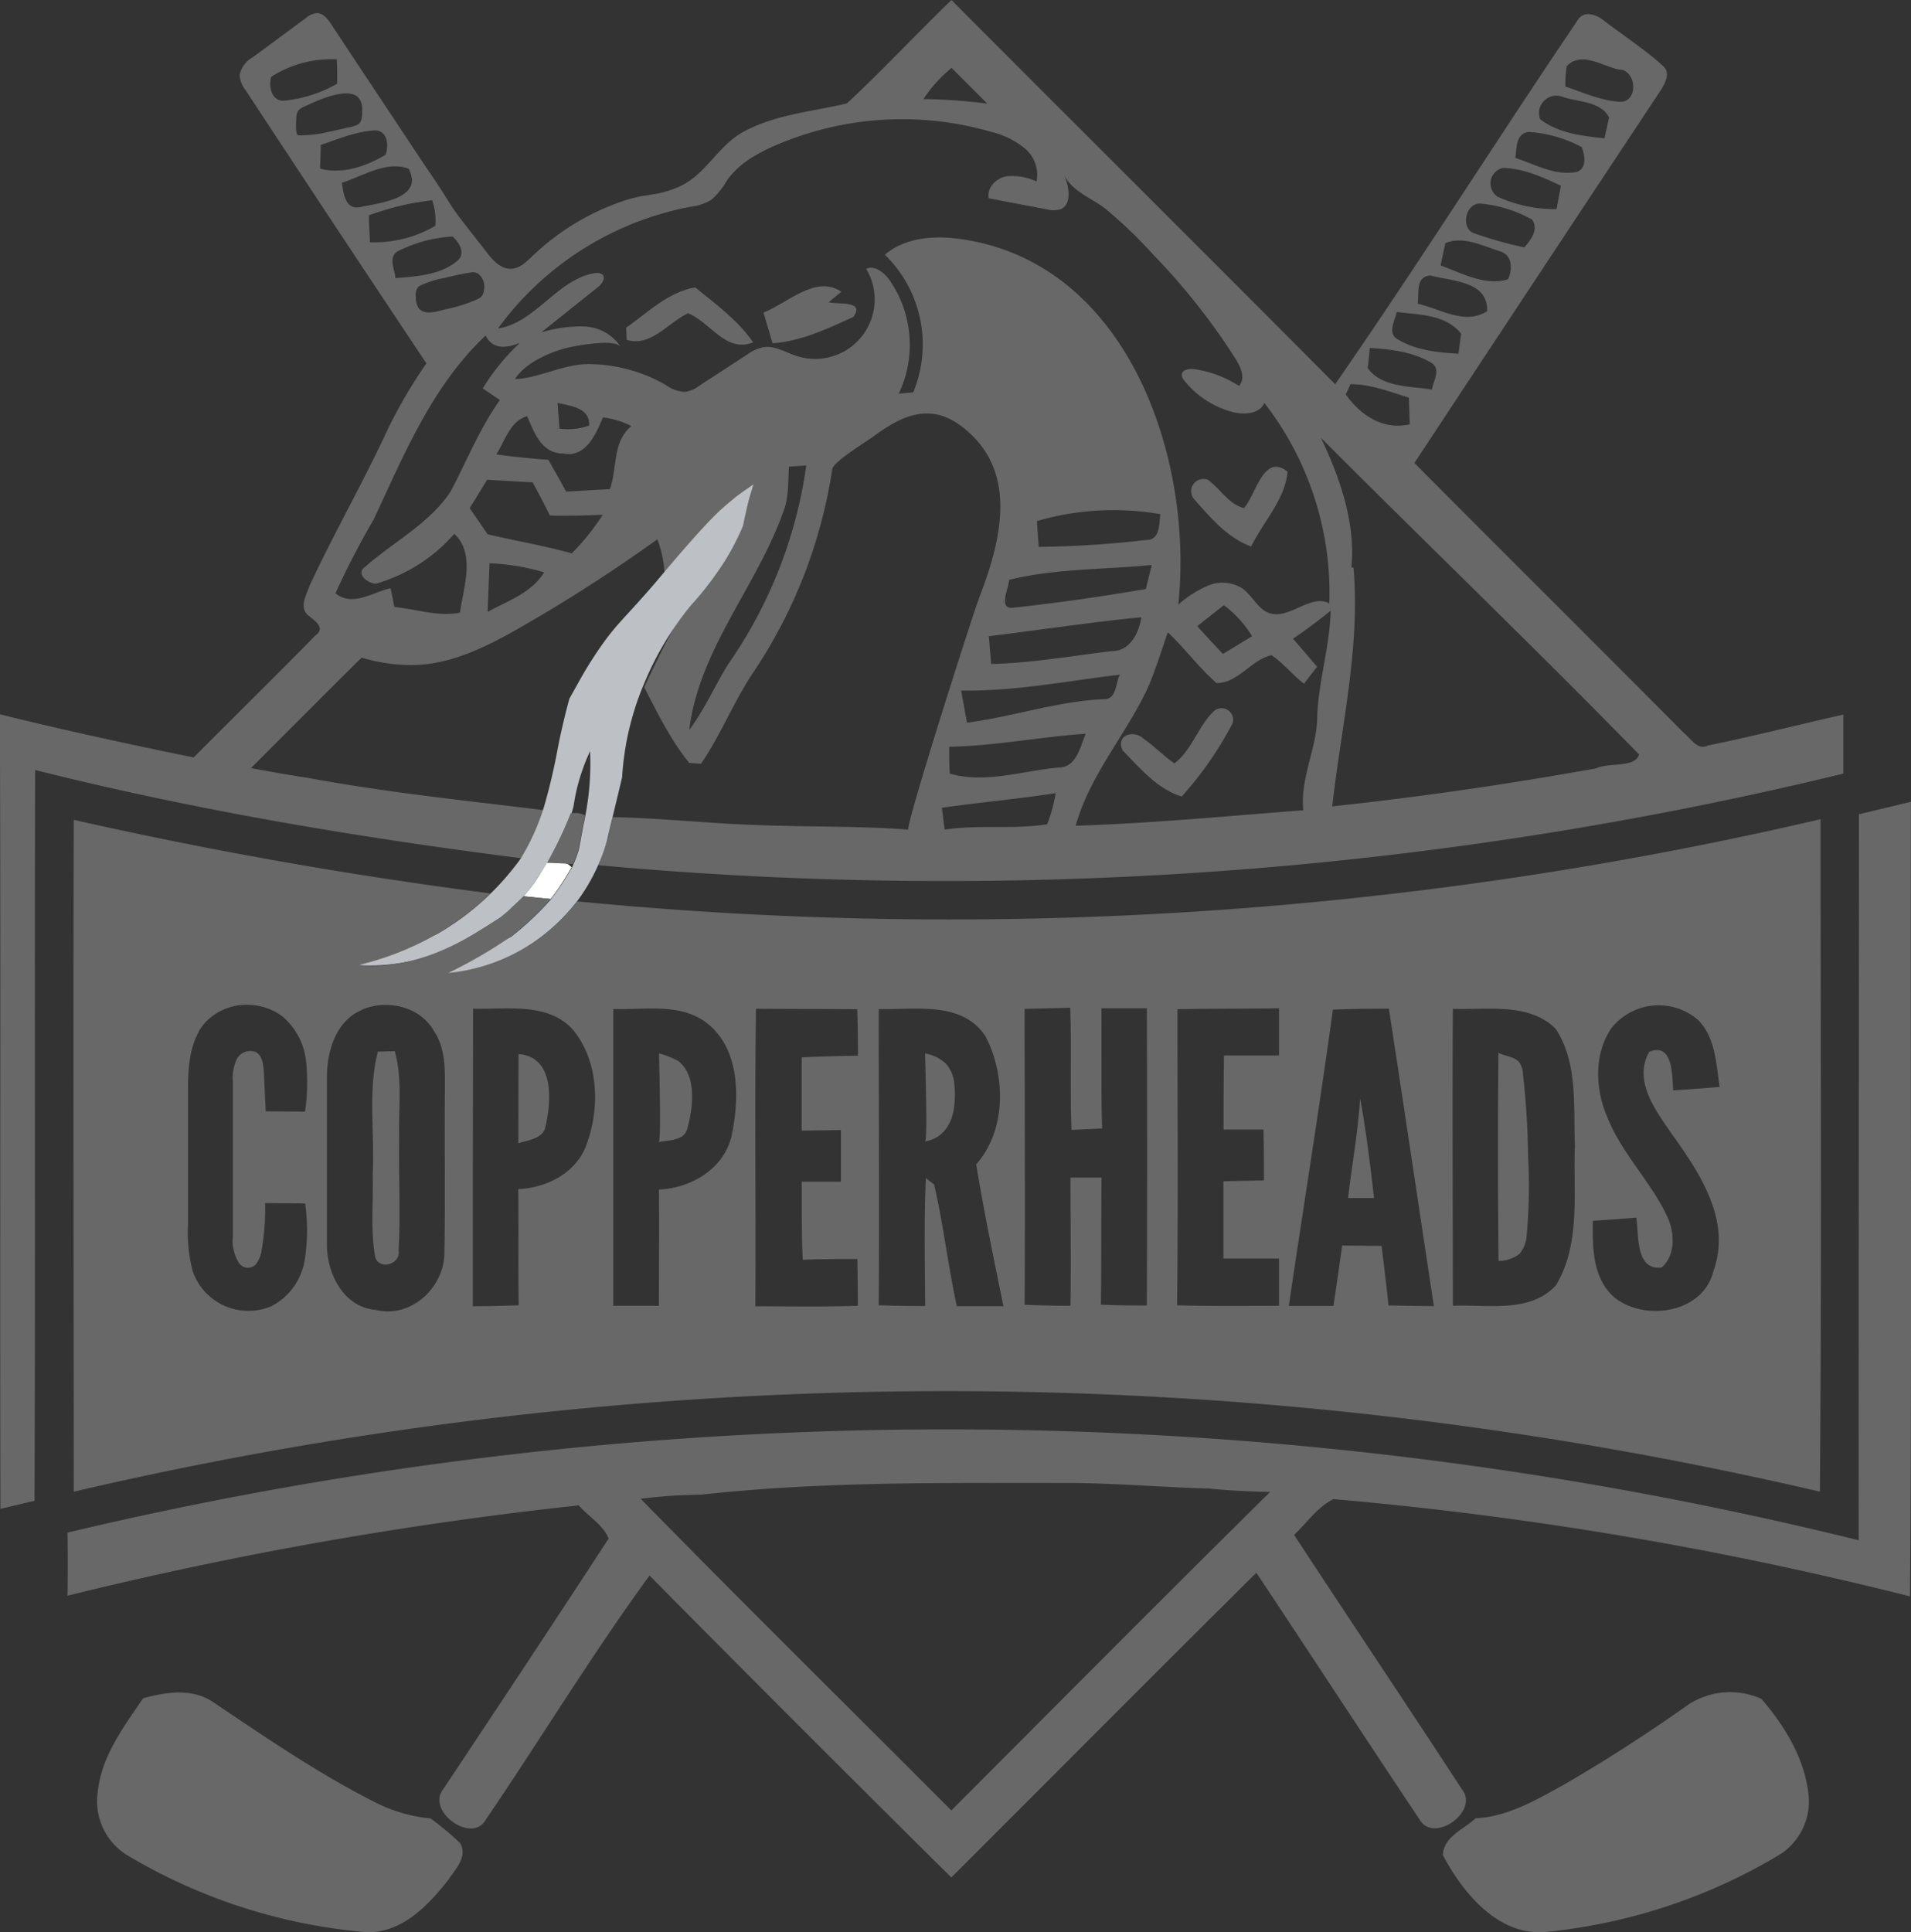 <svg id="Layer_1" data-name="Layer 1" xmlns="http://www.w3.org/2000/svg" viewBox="0 0 275.08 278.07"><rect x="0" y="0" width="275.08" height="278.07" fill="#333333" stroke="none"/><defs><style>.cls-1{fill:#686868;}.cls-2{fill:#fefffe;}.cls-3{fill:#bdc1c5;}.cls-4{fill:#885c4f;}</style></defs><title>copperheads</title><path class="cls-1" d="M133.85,25.89c5.16-4.79,10-10,15.05-14.88,18.38,18.46,36.88,36.81,55.23,55.3,11.94-17.22,23.14-35,34.89-52.37.9-1.54,2.83-.81,3.9.12,2.81,2.15,5.81,4.08,8.43,6.46,1.09,1,.28,2.43-.34,3.46q-17.76,26.8-35.47,53.66c12.92,13,25.93,25.9,38.84,38.91,1,.77,1.9,2.52,3.44,1.74,6.52-1.31,13-3,19.46-4.43,0,2.82,0,5.66,0,8.49a548.26,548.26,0,0,1-179.2,13.18c.3-.87.91-2.6,1.22-3.47l.11-.29c.26-1.05.51-2.1.74-3.16,7,.14,13.89.92,20.85,1.14,7.24.3,14.49.11,21.71.66-.63,0,9.14-30.65,10.21-33.45,3.24-8.42,5.72-18.55-2.8-24.76-4.39-3.21-8.44-1.34-12.38,1.57-.92.69-5.88,3.7-6,4.76a71.77,71.77,0,0,1-11.58,29.57c-2.7,4.12-4.53,8.76-7.31,12.83l-1.69-.11c-2.67-3.28-4.56-7.16-6.49-10.9,4.63-10,7.86-14.9,10.07-17.52a24.13,24.13,0,0,0,4.47-7.59,23.18,23.18,0,0,0,1-3.9c-1.78,1.74-4.56,4.49-6.33,6.23l-6.3,6.2a17.18,17.18,0,0,0-.29-2.22,15.63,15.63,0,0,0-.73-2.49q-8.34,6-17.26,11.25c-5.26,3.08-11.1,6.57-17.4,6.83A24.39,24.39,0,0,1,64,105.65c-5.35,5.27-10.63,10.61-15.94,15.91,2.72.48,5.43,1,8.16,1.39,11.2,2.09,22.55,3.25,33.85,4.64l.32,1.38-.21,1A27,27,0,0,1,87,134.53c-23.52-3-47-6.92-70-12.7-.1,35.05.05,70.11-.09,105.17L12,228.16c-.09-38.12.06-76.23-.08-114.35,9.25,2.29,18.57,4.31,27.9,6.21,5.84-5.88,11.77-11.68,17.56-17.6,1.58-1.11-.39-2.23-1.17-2.93-1.21-1.16-.15-2.87.27-4.14,3.55-7.64,7.76-14.95,11.3-22.6a70.87,70.87,0,0,1,5.54-9.44Q60.25,43.72,47.3,24a3.77,3.77,0,0,1-.86-2.25,3.79,3.79,0,0,1,1.89-2.5L56,13.59a2.79,2.79,0,0,1,1.53-.7c.92,0,1.58.84,2.08,1.61,2.2,3.32,11.94,18,13.59,20.47,2.1,3.1,1.12,1.59,3.81,5.82.53.84,2.07,2.81,5.16,6.74.59.76,1.72,2.16,3.24,2.17a3,3,0,0,0,.94-.17c1.33-.47,2.13-1.87,5.24-4.24a35,35,0,0,1,8.5-4.78c4.85-1.93,5.66-1,9.3-2.5,4.09-1.65,5.74-5.92,9.51-8C123.52,27.47,128.84,27.09,133.85,25.89Zm103.62-5.36a16.09,16.09,0,0,0-.2,2.94c2.53.82,5,2,7.7,2.18,2.86.27,2.64-4.62,0-4.63C242.54,20.51,239.57,18.33,237.47,20.53ZM51,22.05c-.47,1.4.07,3.66,1.93,3.44a19.06,19.06,0,0,0,7.55-2.44c0-.88,0-2.62-.06-3.5A16.06,16.06,0,0,0,51,22.05Zm93.86,3.22a80.62,80.62,0,0,1,9.19.65l-5.14-5.14A20.36,20.36,0,0,0,144.86,25.27ZM54.77,27.14a1.79,1.79,0,0,0-.17.69c0,.43-.24,2.65.32,2.66A18,18,0,0,0,59.19,30c.93-.2,1.87-.39,2.79-.63a4.75,4.75,0,0,0,1.5-.45c.62-.46.59-1.3.59-2.08a2.39,2.39,0,0,0-.66-1.9c-1.63-1.34-5.52.43-7.11,1.15C55.56,26.43,55,26.63,54.77,27.14Zm178.85,1c2.62,2.08,6.08,2.42,9.28,2.78.16-.74.49-2.23.66-3-1.14-2.29-4.35-2.22-6.56-2.92A2.5,2.5,0,0,0,233.62,28.12ZM120.46,33.51a12.72,12.72,0,0,0-3.83,3.39,11.05,11.05,0,0,1-2.31,2.88,7.73,7.73,0,0,1-3.06,1,44.62,44.62,0,0,0-27.64,17.5c5.32-.77,8.51-7,13.81-7.94.49-.09,1.11-.07,1.36.36s-.23,1.18-.72,1.58l-8.22,6.57A19.43,19.43,0,0,1,96.07,58a6.53,6.53,0,0,1,5.26,3c-.76-1.37-6.8-.18-8,.13-2.52.69-5.82,2.16-7.26,4.43,3.34-.06,7-2.2,10.7-2.15a22.6,22.6,0,0,1,11,3,5.07,5.07,0,0,0,2.76,1,4.5,4.5,0,0,0,2.07-.89L119.55,62a6.1,6.1,0,0,1,2.15-1c1.67-.33,3.26.7,4.87,1.23a8.57,8.57,0,0,0,10.06-12.53c1.25-.56,2.6.56,3.4,1.68a16.36,16.36,0,0,1,1.28,16.29l2.08-.19a18,18,0,0,0-4.07-19.8c2.78-2.42,6.82-2.78,10.48-2.32,24.31,3.09,34,31.32,31.75,52.66a16.15,16.15,0,0,1,4.26-2.72,5.41,5.41,0,0,1,4.88.34c1.5,1,2.28,3.06,4,3.62,2.85.93,5.95-2.84,8.6-1.41A44.61,44.61,0,0,0,193.94,69c-.7,1.61-2.95,1.75-4.65,1.29a13.29,13.29,0,0,1-6.86-4.49,1.36,1.36,0,0,1-.38-.83c0-.75,1.06-.93,1.8-.83a16,16,0,0,1,6.43,2.4c1-1.06.25-2.73-.52-3.94a94.27,94.27,0,0,0-11.87-15A66.18,66.18,0,0,0,171,41c-2-1.51-4.84-2.51-5.93-4.9.79,1.74,1.24,4.41-.56,5.05a3.52,3.52,0,0,1-1.82,0l-8.41-1.6c-.34-1.46,1-2.88,2.5-3.16a8.34,8.34,0,0,1,4.37.73,5,5,0,0,0-1.72-4.78A12,12,0,0,0,154.66,30a46,46,0,0,0-31.06,1.92A25,25,0,0,0,120.46,33.51ZM58.1,31.87c0,.85-.07,2.56-.09,3.41,3.22.86,6.66-.34,9.44-2,.45-1.28.33-3.38-1.45-3.51C63.25,29.9,60.68,31,58.1,31.87Zm172,1.88c2.84.92,5.74,2.62,8.81,2,1.53-.56,1.13-2.36.73-3.56A18.6,18.6,0,0,0,232,30C230.08,30.21,230.29,32.37,230.06,33.75ZM61.15,37.31c.24,1.64.53,4.12,2.89,3.45,2.8-.58,8.95-1.27,6.72-5.47C67.51,34.1,64.21,36.36,61.15,37.31Zm167.11-2.13a2.29,2.29,0,0,0-.73,4.15A20.11,20.11,0,0,0,236,41.11c.16-.84.47-2.53.63-3.38C234,36.52,231.23,35.23,228.26,35.18ZM65.05,42c0,1.29.09,2.58.14,3.87a17.21,17.21,0,0,0,9.41-2.36,8.87,8.87,0,0,0-.45-3.68A39.06,39.06,0,0,0,65.05,42Zm159.17,2.61a55.5,55.5,0,0,0,7.15,2c.93-1.1,2.11-2.57,1.1-4a18.74,18.74,0,0,0-7.41-2.3C222.83,40.18,222.13,44,224.22,44.62Zm-155,2.54c-1.46.87-.45,2.62-.36,3.89,3-.25,6.34-.42,8.78-2.39,1.44-1,.45-2.75-.56-3.6A20,20,0,0,0,69.22,47.16ZM220,46c-.18.8-.52,2.41-.7,3.21,3.07,1.11,6.38,3,9.71,2,.64-1.37.67-3.43-1.06-4C225.38,46.41,222.62,44.92,220,46ZM72.1,52.35a2,2,0,0,0-.3,1.46,2.84,2.84,0,0,0,.31,1.37c.79,1.41,2.9.58,4.11.31A19.94,19.94,0,0,0,80,54.35c1-.41,1.53-.59,1.62-1.71a2.36,2.36,0,0,0-.79-2.19,1.58,1.58,0,0,0-.84-.27A38.78,38.78,0,0,0,76,51a13.42,13.42,0,0,0-3.71,1.19A.87.87,0,0,0,72.1,52.35ZM216,54.72c3.24.71,6.77,3.13,10,1.08.19-4.39-5.1-4.29-8.18-5.15C215.63,50.85,216.26,53.21,216,54.72Zm-3,1.19c-.27,1.29-1.47,3.14.25,4,2.6,1.53,5.68,1.85,8.63,2,.1-.72.28-2.15.38-2.87C220.1,56.26,216.11,56.3,213,55.91ZM65.74,85.75A117.82,117.82,0,0,0,60.23,96.4c2.51,2,5.33-.17,7.93-.73.14.67.42,2,.55,2.7,3.13.29,6.32,1.44,9.44.81.5-3.6,2.27-8.49-.82-11.34A23.64,23.64,0,0,1,66.1,95c-1.17.06-3.12-1.45-1.53-2.47,4.06-3.58,9.19-6.17,12.24-10.79,2.33-4.41,4.18-9.08,7.09-13.16l-2.47-1.67a31.82,31.82,0,0,1,5.34-6.56c-1.79.74-3.9,1.06-4.92-1.05C74.16,66.52,70.12,76.4,65.74,85.75ZM209.12,61.09c-.07.72-.22,2.17-.3,2.89,2,2.82,6.15,2.58,9.24,3.1.19-1.3,1.43-3-.2-3.93C215.21,61.64,212.11,61.27,209.12,61.09Zm-2.79,5.21c-.16.37-.5,1.1-.67,1.47,2.08,3,5.42,5.21,9.21,4.3-.05-1.28-.09-2.55-.13-3.83C212,67.4,209.24,66.29,206.33,66.3ZM92.2,69c.09,1.23.18,2.46.28,3.7a9.22,9.22,0,0,0,4.27-.44C96.89,69.68,94.05,69.43,92.2,69ZM83.38,76.4c2.49.37,5,.6,7.5.79.85,1.52,1.71,3,2.55,4.57,2.1-.11,4.2-.25,6.3-.35,1.11-3.12.32-6.75,3.09-9.08a11.85,11.85,0,0,0-4.09-1.24c-1,2.36-2.46,5.84-5.71,5.19-3.13,0-4.18-3-5.2-5.37C85.31,71.64,84.66,74.45,83.38,76.4ZM202.07,74c2.76,5.79,5,12.19,4.4,18.68l.3,0c1,11.56-1.79,23-3.06,34.38,12.72-1.35,25.4-3.21,38-5.47,1.75-.89,5.6,0,6.16-2C232.8,104.15,217.26,89.24,202.07,74ZM125.5,78.17c-.12,2.22,0,4.52-.85,6.61-3.84,10.73-12.08,19.68-13.5,31.29,2.19-2.92,3.65-6.29,5.56-9.4A66,66,0,0,0,128,78ZM82.07,80.05c-.83,1.36-1.68,2.73-2.52,4.09Q80.84,86,82.12,87.9c4,.95,8.13,1.63,12.12,2.75a33.72,33.72,0,0,0,4.47-5.56c-2.54.11-5.08.19-7.62.11-.78-1.61-1.62-3.2-2.48-4.77Q85.34,80.26,82.07,80.05ZM161.2,86c.08,1.24.17,2.48.26,3.72a149.33,149.33,0,0,0,15.52-1c2,0,1.77-2.37,2-3.71A39.44,39.44,0,0,0,161.2,86ZM82.41,92.08c-.09,2.33-.2,4.66-.28,7,2.89-1.6,6.33-2.73,8.14-5.7A32.2,32.2,0,0,0,82.41,92.08Zm74.78,2.38c0,1.19-1.7,4.34.68,4,6.36-.68,12.71-1.6,19-2.68.22-.87.65-2.6.86-3.46C170.9,93,163.92,92.81,157.19,94.46Zm27.09,6.67c1.21,1.34,2.45,2.68,3.69,4l4.2-2.55a15.38,15.38,0,0,0-4.07-4.47Zm-30,1.44c.11,1.33.22,2.67.34,4,5.85-.13,11.64-1.18,17.44-1.86,2.56,0,3.85-2.66,4.17-4.87C168.93,100.56,161.64,101.67,154.32,102.57Zm43.77.34c1.16,1.35,2.33,2.7,3.48,4.06l-1.89,2.44c-1.65-1.26-3-3-4.67-4.1-2.92.62-4.85,4.07-7.93,4-2.53-2.23-4.56-5-7-7.3-.93,2.67-1.75,5.39-2.88,8-3.16,6.77-8.36,12.56-10.38,19.84,10.94-.35,21.85-1.39,32.77-2.23-.5-4.69,2-8.93,2-13.56.2-5.11,1.81-10,1.93-15.16C201.77,100.28,200,101.64,198.09,102.91Zm-47.76,7.48.84,4.63c6.67-.87,13.09-3.12,19.84-3.39,1.75-.06,1.53-2.39,2.18-3.52C165.58,109,158,110.53,150.33,110.39Zm-1.72,8.09c0,1.29,0,2.57.08,3.86,5.13,1.49,10.51-.4,15.68-.87,2.59,0,3.08-3,3.9-4.86C161.7,117.05,155.21,118.36,148.61,118.48Zm-1.06,8.78c.1.79.31,2.36.41,3.15,4.88-.75,9.91,0,14.75-.77a21.54,21.54,0,0,0,1.23-4.48C158.49,126,153,126.48,147.55,127.26Z" transform="translate(-11.94 -11.01)"/><path class="cls-1" d="M121.84,56c3.46-1.36,7.54-5.51,11.21-3l-1.84,1.51c1.34.35,5.28-.29,3.58,2.1-3.7,1.7-7.52,3.51-11.64,3.81C122.73,59,122.29,57.49,121.84,56Z" transform="translate(-11.94 -11.01)"/><path class="cls-1" d="M102.08,58.17c3.13-2.21,6-5.1,9.92-5.8,3,2.43,6.15,4.71,8.36,7.92-4,1.55-6.14-2.92-9.39-4.2-2.87,1.35-5.32,4.9-8.83,3.83C102.13,59.48,102.1,58.61,102.08,58.17Z" transform="translate(-11.94 -11.01)"/><path class="cls-2" d="M91.74,132.48c.26-.36.79-1.06,1.06-1.41-.54,1-1,2.08-1.53,3.14l2.54,1.24.41.37a40.43,40.43,0,0,1-3,4.58L87.3,140A22.78,22.78,0,0,0,91.74,132.48Z" transform="translate(-11.94 -11.01)"/><path class="cls-1" d="M191,84.14c1.75-1.94,2.82-8,6.28-5.24-.36,4-3.51,7.21-5.24,10.76-3.42-1.25-5.85-4.14-8.19-6.79a1.76,1.76,0,0,1,2-2.79C187.59,81.37,188.78,83.55,191,84.14Z" transform="translate(-11.94 -11.01)"/><path class="cls-3" d="M115.68,84.38c1.12-1,2.28-1.93,2.28-1.93.79-.59,1.61-1.16,2.43-1.72-.25.82-.5,1.67-.73,2.56-.3,1.18-.56,2.32-.77,3.4a36.38,36.38,0,0,1-2.36,4.64,45.75,45.75,0,0,1-5.12,6.78,44.4,44.4,0,0,0-6.79,11.36,40.74,40.74,0,0,0-3.13,13.41c-.73,3.06-1.47,6.12-2.2,9.18A26.61,26.61,0,0,1,95,140.73a28,28,0,0,1-14.44,9.78c-2.59.66-4,.84-4.07.54q-.28-.74,9-5.2a43.37,43.37,0,0,0,5.8-5.45,40.43,40.43,0,0,0,3-4.58,18.11,18.11,0,0,0,1-2.65l.63-3.42a40.71,40.71,0,0,0,.87-5.7,38,38,0,0,0,.09-4.94A29.58,29.58,0,0,0,95.11,124a27.74,27.74,0,0,0-.6,3,14.19,14.19,0,0,1-1,2.8,13.51,13.51,0,0,1-.72,1.33,41.06,41.06,0,0,1-2.91,5.38,37.81,37.81,0,0,1-2.26,3.17c-.61.67-1.29,1.35-2,2-.52.49-1,.94-1.55,1.35-1.58.95-3.1,2-4.7,2.88a26.73,26.73,0,0,1-15.85,4l11.3-4.45a39.28,39.28,0,0,0,6-4.25,38.47,38.47,0,0,0,6.12-6.7,34.66,34.66,0,0,0,1.7-3.2,32.89,32.89,0,0,0,1.6-4.16c.84-2.91,1.37-5.29,1.7-6.94.26-1.31.45-2.43.88-4.31s.81-3.36,1.09-4.36l1.32-2.35c.62-1.13,1.59-2.8,2.92-4.74,2.53-3.7,3.6-4.32,8.11-9.56C108.41,92.33,113.08,86.77,115.68,84.38Z" transform="translate(-11.94 -11.01)"/><path class="cls-4" d="M115.45,84.65c.06-.06.17-.2.23-.27S115.51,84.59,115.45,84.65Z" transform="translate(-11.94 -11.01)"/><path class="cls-1" d="M186.49,113.54a1.67,1.67,0,0,1,2.88,1.56,51.59,51.59,0,0,1-7.32,10.54c-3.43-1-6.06-4.1-8.51-6.64-1.06-2.27,1.69-3,3.06-1.64,1.53,1.08,2.85,2.44,4.38,3.52C183.43,119.06,184.33,115.73,186.49,113.54Z" transform="translate(-11.94 -11.01)"/><path class="cls-1" d="M279.53,128.19c2.5-.58,5-1.2,7.48-1.78-.1,38.11.17,76.23-.14,114.35a523.78,523.78,0,0,0-83-14c-2.3,1.16-3.81,3.41-5.65,5.15,8,12.22,16.15,24.33,24.12,36.56,2.67,3.2-4.09,8-6.08,4.36-7.88-11.78-15.62-23.66-23.47-35.47-14.7,14.55-29.27,29.24-43.91,43.85q-21.84-21.6-43.44-43.45c-8.33,11.4-15.68,23.54-23.63,35.22-2,3.4-8.52-1.3-6.09-4.45,8-12,15.94-24,23.83-36.09-.79-2-2.93-3.18-4.31-4.78a556.19,556.19,0,0,0-73.58,13c.05-3,.05-6,0-9.08a547.24,547.24,0,0,1,257.83,1.1C279.47,197.88,279.53,163,279.53,128.19ZM112.79,226.13a73.29,73.29,0,0,0-8.63.58c14.77,15.08,29.81,29.9,44.72,44.85,15.28-15.29,30.5-30.65,45.89-45.83-2.93-.06-5.86-.2-8.78-.49-6.69-.18-13.36-.77-20.06-.8C148.22,224.45,130.42,224.18,112.79,226.13Z" transform="translate(-11.94 -11.01)"/><path class="cls-1" d="M94.09,128.05a3.94,3.94,0,0,1,1.12,0,3.89,3.89,0,0,1,.94.29l-.28,1.38-.63,3.42c-.13.43-.28.88-.46,1.34s-.24.61-.37.89c-.66-.05-1.33-.08-2-.12l-1.74-.06c.72-1.26,1.45-2.64,2.15-4.15C93.28,130,93.71,129,94.09,128.05Z" transform="translate(-11.94 -11.01)"/><path class="cls-1" d="M66.32,162.36l2.45-.07c1.15,4.14.5,8.46.63,12.69-.09,5.34.22,10.69-.08,16,.35,1.93-2.71,2.91-3.36,1-.74-4-.25-8-.37-12C65.9,174.11,64.86,168.11,66.32,162.36Z" transform="translate(-11.94 -11.01)"/><path class="cls-1" d="M22.56,129c9.69,2.19,19.86,4.25,30.49,6.11,10.18,1.79,20,3.26,29.5,4.48A40,40,0,0,1,78,143.39a40.73,40.73,0,0,1-4.27,2.66,42.42,42.42,0,0,1-10.24,3.86c5.57.58,11.06-1.3,15.85-4C81.93,144.43,84,143,84,143c.69-.54,1.21-1,1.55-1.35L87.3,140l3.93.39a43.37,43.37,0,0,1-5.8,5.45c-1.28.88-2.67,1.77-4.18,2.65s-3.26,1.82-4.78,2.55A26.64,26.64,0,0,0,95,140.73a552,552,0,0,0,179-11.82c0,32.26.18,64.52-.1,96.78a552.9,552.9,0,0,0-251.34,0C22.55,193.43,22.47,161.2,22.56,129Zm18,30.51C39.15,162,39,165.13,39,168.05L39,187.23a21.72,21.72,0,0,0,.7,6.78A8.48,8.48,0,0,0,51,199a9.1,9.1,0,0,0,4.77-6.48,26.91,26.91,0,0,0,.09-8.31l-5.76-.05a33.89,33.89,0,0,1-.47,6.59,4.52,4.52,0,0,1-.64,1.9,1.55,1.55,0,0,1-2.65.13,6,6,0,0,1-.88-3.83l0-22.28a6.38,6.38,0,0,1,.56-3.22,2.19,2.19,0,0,1,2.8-1c.9.53,1,1.74,1.1,2.78l.27,5.72,5.66.05a29.51,29.51,0,0,0,.14-7.33,9.84,9.84,0,0,0-3.35-6.34A8.29,8.29,0,0,0,48,155.64a8.13,8.13,0,0,0-6.24,2.25A7,7,0,0,0,40.54,159.48Zm23.58-3.19C60.36,157.8,59,162.22,59,166c0,8.05,0,16.11,0,24.16,0,4.2,2.42,9,7.07,9.38,5.17,1.23,9.95-3.38,9.84-8.46.14-7.67,0-15.33.07-23,0-2.93.16-6.11-1.56-8.65C72.48,155.89,67.71,154.79,64.12,156.29Zm15.9-.11Q80,177.6,80,199c2.2,0,4.4-.06,6.6-.14-.08-5.57,0-11.14-.06-16.71,4-.19,8.06-2.19,9.67-6,2.12-5.35,2-12.14-1.66-16.78C91,155.18,84.93,156.32,80,156.18Zm20.18,0c0,14.24,0,28.49,0,42.73,2.18,0,4.38,0,6.57,0,0-5.58.06-11.15,0-16.73,4.66-.2,9.38-3,10.47-7.77,1.13-5.43,1.24-12.39-3.55-16.18C109.87,155.29,104.7,156.39,100.2,156.22Zm20.54,0c-.2,14.27,0,28.53-.09,42.8,4.91,0,9.83.09,14.75-.07q0-3.36-.07-6.73c-2.62,0-5.24,0-7.86.1-.17-3.74-.13-7.49-.15-11.23,1.88,0,3.76,0,5.64,0,0-2.48,0-4.95,0-7.43l-5.64.08c0-3.52,0-7,0-10.55,2.69-.13,5.4-.18,8.1-.24q0-3.35-.1-6.68C130.44,156.21,125.59,156.23,120.74,156.19Zm17.67,0c0,14.22.1,28.44,0,42.65,2.23.08,4.46.11,6.69.11-.06-6.14-.18-12.28.09-18.41l1.19.92c1.35,5.78,2,11.7,3.27,17.52l6.71,0c-1.39-6.79-2.8-13.58-3.92-20.42,4.34-4.91,4.27-12.73,1.38-18.34C150.54,155,143.6,156.38,138.41,156.23Zm21,0c0,14.2.09,28.39,0,42.58q3.3.15,6.6.14c.08-6.15,0-12.29,0-18.44l4.47,0c-.06,6.1,0,12.2-.09,18.29,2.2.09,4.4.12,6.61.11q.08-21.37,0-42.77l-6.54,0c.06,5.77-.06,11.53.1,17.3l-4.4.21c-.24-5.86,0-11.72-.18-17.58Zm22,0c0,14.22.12,28.44-.06,42.66,4.89.13,9.78.07,14.68.07,0-2.27,0-4.53,0-6.8-2.66,0-5.33,0-8,0,0-3.71,0-7.41,0-11.12,1.94-.05,3.88-.08,5.83-.12,0-2.44,0-4.88-.07-7.33-1.91,0-3.83,0-5.74,0,0-3.55,0-7.11.06-10.66,2.64,0,5.28,0,7.92,0,0-2.26,0-4.53,0-6.79C191.11,156.21,186.25,156.15,181.4,156.26Zm22.38.06c-1.95,14.25-4.26,28.46-6.35,42.69h6.42c.45-2.9.84-5.8,1.26-8.7l5.67.06q.54,4.27,1,8.57l6.53.1c-2.17-14.27-4.28-28.55-6.48-42.82C209.17,156.19,206.47,156.2,203.78,156.32Zm17.27-.12c-.1,14.26,0,28.52,0,42.78,4.93-.21,11.1,1.12,14.83-2.94,3.62-6,2.45-13.39,2.73-20.07-.23-5.61.47-11.94-2.77-16.85C232,155.24,226,156.39,221.05,156.2ZM243.88,159c-2.54,3.77-2.32,8.8-.55,12.85,2.08,5.22,6.26,9.21,8.62,14.28,1.06,2.28,1.21,5.55-.83,7.3-3.8.45-3.26-4.69-3.64-7.18-2.08.17-4.17.32-6.25.46-.07,3.77-.06,8.19,3,10.94,4.35,3.63,12.87,2.38,14.34-3.69,2.63-7.18-1.86-14-5.86-19.58-2.35-3.42-5.76-7.78-3.37-12,3.42-1.38,3.3,3.35,3.45,5.55,2.23-.13,4.46-.3,6.68-.49-.5-3.34-.59-7.13-3.13-9.67A8.69,8.69,0,0,0,243.88,159Z" transform="translate(-11.94 -11.01)"/><path class="cls-1" d="M86.58,162.71c5.11.37,4.77,6.61,3.91,10.27-.21,1.91-2.5,2.09-3.93,2.57C86.57,171.27,86.55,167,86.58,162.71Z" transform="translate(-11.94 -11.01)"/><path class="cls-1" d="M207.73,169.07c.86,4.76,1.45,9.56,2,14.36l-3.74,0C206.54,178.66,207.42,173.9,207.73,169.07Z" transform="translate(-11.94 -11.01)"/><path class="cls-1" d="M106.81,162.62a12.5,12.5,0,0,1,2.76,1.09c2.7,2.06,2.12,6.71,1.36,9.53a2.44,2.44,0,0,1-.52,1.07c-.78.83-2.6.86-3.65,1.06C107.15,175.3,106.81,163.93,106.81,162.62Z" transform="translate(-11.94 -11.01)"/><path class="cls-1" d="M145.1,162.62a5.81,5.81,0,0,1,3,1.48,4.88,4.88,0,0,1,1.19,2.73,14.22,14.22,0,0,1,0,3.45c-.29,2.45-1.62,4.59-4.2,5C145.5,175.22,145.1,163.6,145.1,162.62Z" transform="translate(-11.94 -11.01)"/><path class="cls-1" d="M227.63,162.52c1,.55,2.28.51,3,1.37a3.28,3.28,0,0,1,.54,1.74q.66,5.85.73,11.74a77.7,77.7,0,0,1-.2,11.42,4.51,4.51,0,0,1-1.05,2.69,5,5,0,0,1-3,1Q227.49,177.51,227.63,162.52Z" transform="translate(-11.94 -11.01)"/><path class="cls-1" d="M32.54,255.43c3.38-.94,7.25-1.51,10.29.69,7.46,5,14.87,10.1,22.89,14.16a22,22,0,0,0,8.19,2.43,43.79,43.79,0,0,1,4.26,3.55c1.13,1.94-.64,3.7-1.65,5.23-3,3.86-7.1,8.13-12.5,7.54a80.29,80.29,0,0,1-33.93-11.12A9.11,9.11,0,0,1,26,269C26.5,263.81,29.73,259.56,32.54,255.43Z" transform="translate(-11.94 -11.01)"/><path class="cls-1" d="M254.5,256.67a10.92,10.92,0,0,1,11-1.15c3.29,3.83,6.13,8.41,6.74,13.53A9.07,9.07,0,0,1,268,278a81,81,0,0,1-33,11c-7.08,1-12.39-5.37-15.36-11,.06-2.63,3-3.71,4.7-5.3,4.64-.23,8.7-2.63,12.66-4.81C243,264.43,248.83,260.65,254.5,256.67Z" transform="translate(-11.94 -11.01)"/></svg>